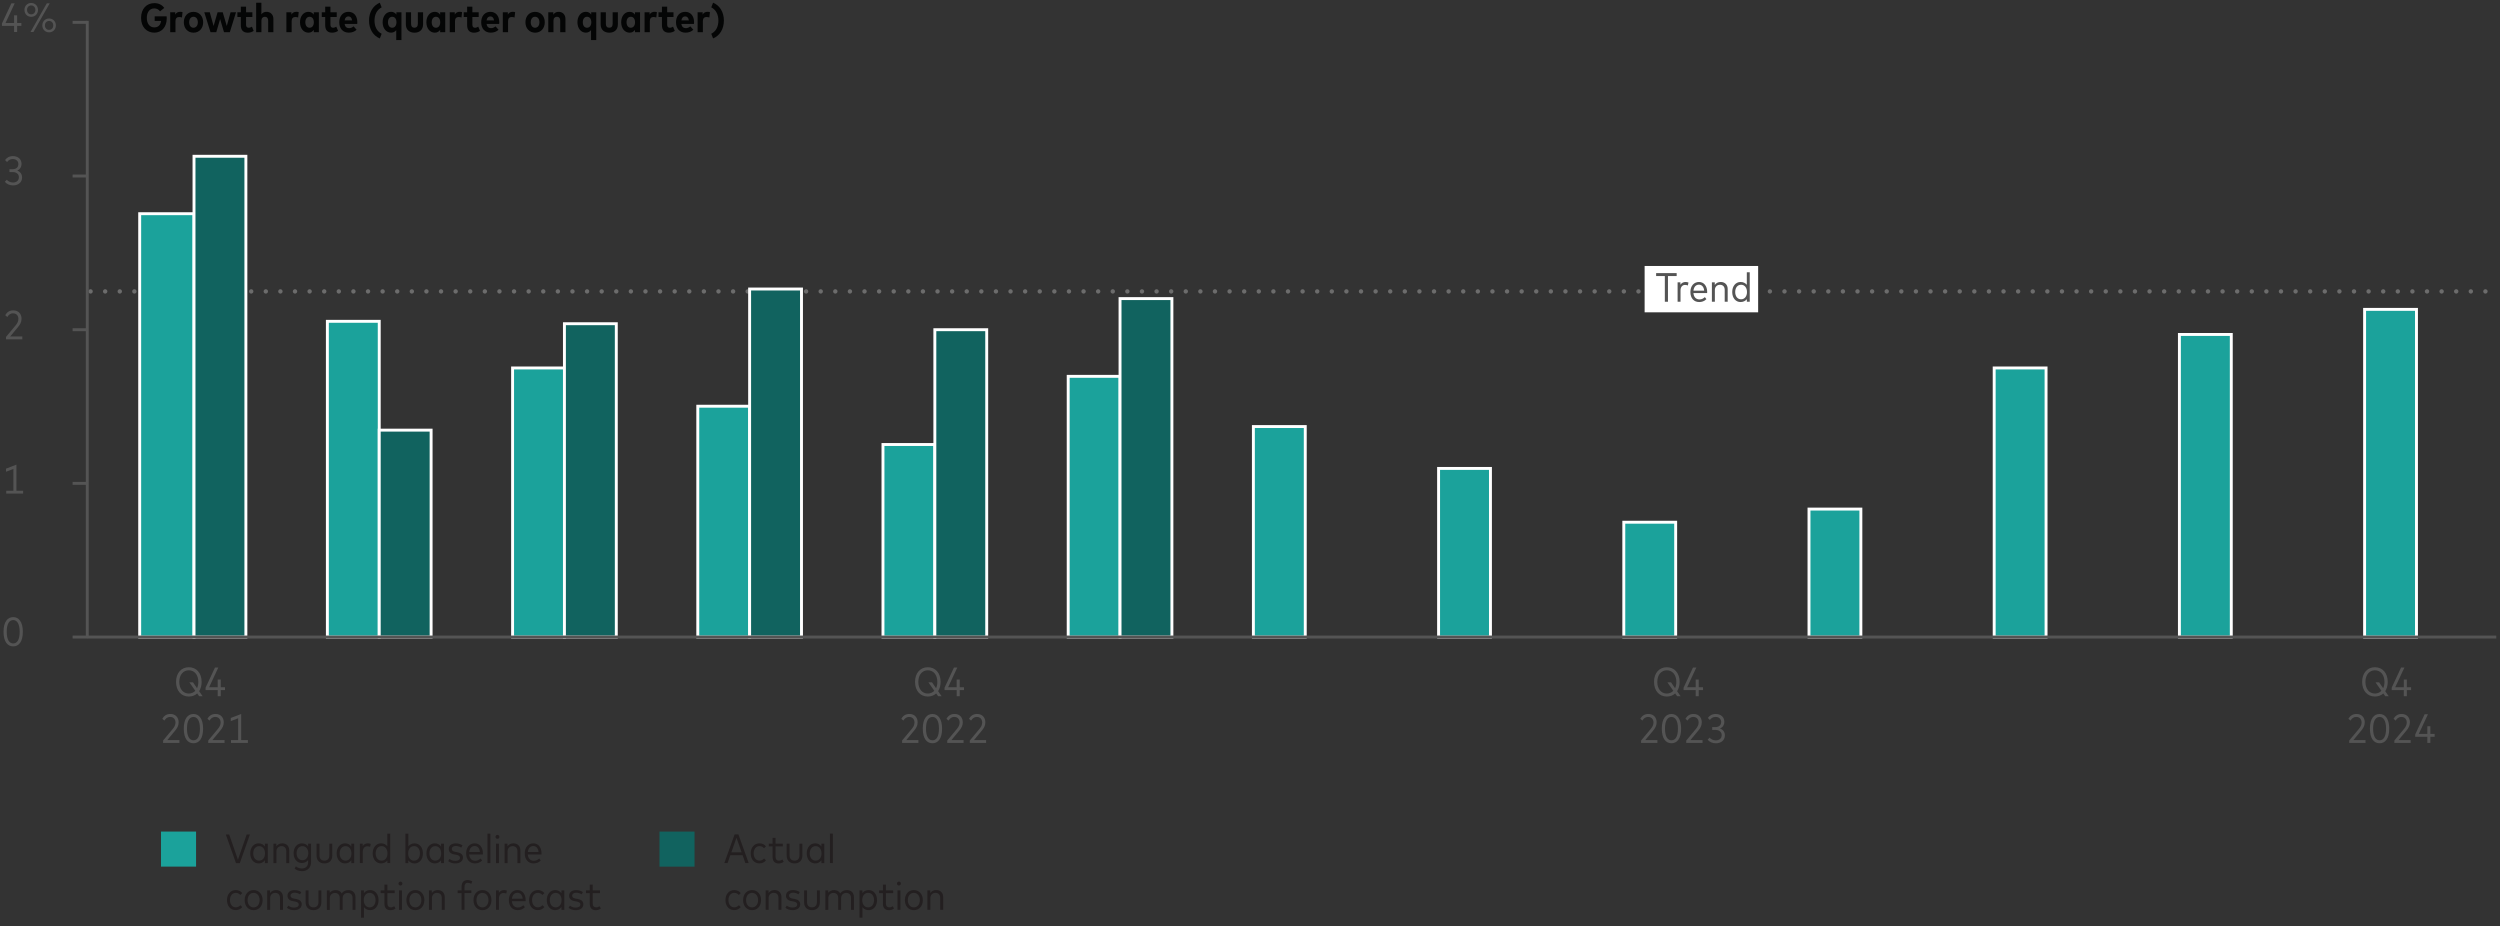 <?xml version="1.0" encoding="utf-8"?>
<!-- Generator: Adobe Illustrator 26.3.1, SVG Export Plug-In . SVG Version: 6.00 Build 0)  -->
<svg version="1.1" id="freshness_charts" xmlns="http://www.w3.org/2000/svg" xmlns:xlink="http://www.w3.org/1999/xlink" x="0px"
	 y="0px" viewBox="0 0 856 317.19" style="enable-background:new 0 0 856 317.19;" xml:space="preserve">
<rect x="0" y="0" width="856" height="317.19" fill="#333333" stroke="none"/>
<g>
	
		<line style="fill:none;stroke:#6C6C6C;stroke-width:1.5;stroke-linecap:round;stroke-linejoin:round;stroke-miterlimit:10;stroke-dasharray:0,5;" x1="31.01" y1="99.78" x2="855.39" y2="99.78"/>
</g>
<rect x="563.12" y="91.07" style="fill:#FFFFFF;" width="38.87" height="15.87"/>
<g>
	<path style="fill:#1BA29B;stroke:#FFFFFF;stroke-miterlimit:10;" d="M809.64,105.93h17.76v112.2h-17.76V105.93z M746.23,114.52
		h17.76v103.6h-17.76V114.52z M682.81,125.99h17.76v92.13h-17.76V125.99z M619.4,174.31h17.76v43.81H619.4V174.31z M555.99,178.81
		h17.76v39.31h-17.76V178.81z M492.57,160.39h17.76v57.74h-17.76V160.39z M429.16,146.05h17.76v72.07h-17.76V146.05z M365.75,128.86
		h17.76v89.27h-17.76V128.86z M302.33,152.2h17.76v65.93h-17.76V152.2z M238.92,139.09h17.76v79.03h-17.76V139.09z M175.51,125.99
		h17.76v92.13h-17.76V125.99z M112.09,110.02h17.76v108.1h-17.76V110.02z M47.83,73.17h18.6v144.96h-18.6V73.17z"/>
</g>
<g>
	<path style="fill:#11635F;stroke:#FFFFFF;stroke-miterlimit:10;" d="M383.5,102.24h17.76v115.88H383.5V102.24z M320.09,112.89
		h17.76v105.24h-17.76V112.89z M256.67,98.96h17.76v119.16h-17.76V98.96z M193.26,110.84h17.76v107.28h-17.76V110.84z
		 M129.85,147.28h17.76v70.84h-17.76V147.28z M66.43,53.51h17.76v164.61H66.43V53.51z"/>
</g>
<g>
	<line style="fill:none;stroke:#545454;stroke-miterlimit:10;" x1="29.88" y1="218.12" x2="29.88" y2="7.15"/>
</g>
<g>
	<line style="fill:none;stroke:#545454;stroke-miterlimit:10;" x1="29.78" y1="218.12" x2="854.72" y2="218.12"/>
</g>
<g>
	<g>
		<g>
			<path style="fill:#545454;" d="M1.21,216.31c0-3.47,1.42-5.01,3.32-5.01c1.89,0,3.29,1.62,3.29,5.01c0,3.47-1.4,5.01-3.29,5.01
				C2.62,221.32,1.21,219.78,1.21,216.31z M6.74,216.31c0-2.77-0.95-4-2.21-4c-1.27,0-2.23,1.16-2.23,4c0,2.84,0.96,4,2.23,4
				C5.8,220.31,6.74,219.15,6.74,216.31z"/>
		</g>
	</g>
</g>
<g>
	<g>
		<g>
			<path style="fill:#545454;" d="M2.13,169.01v-0.99h2.46v-7.46l-2.53,0.97v-1.07l3.56-1.37v8.93h2.29v0.99H2.13z"/>
		</g>
	</g>
</g>
<g>
	<g>
		<g>
			<path style="fill:#545454;" d="M2.06,116.19v-0.83l3.34-4.01c0.53-0.63,0.9-1.32,0.9-2.16c0-1.07-0.64-1.9-1.82-1.9
				c-1,0-1.56,0.57-1.98,1.25l-0.71-0.62c0.46-0.81,1.27-1.65,2.75-1.65c1.81,0,2.84,1.23,2.84,2.88c0,1.16-0.55,2.04-1.18,2.8
				l-2.7,3.25h4.14v0.99H2.06z"/>
		</g>
	</g>
</g>
<g>
	<g>
		<g>
			<path style="fill:#545454;" d="M1.66,62.25l0.66-0.7c0.53,0.59,1.27,0.94,2.13,0.94c1.11,0,2.02-0.61,2.02-1.82
				c0-1.11-0.94-1.76-2.09-1.76H3.23v-0.98h1.15c1.08,0,1.91-0.62,1.91-1.75c0-1.05-0.8-1.73-1.93-1.73c-0.88,0-1.53,0.46-1.94,1.03
				l-0.69-0.67c0.55-0.79,1.42-1.36,2.7-1.36c1.76,0,2.94,1.08,2.94,2.65c0,1.16-0.61,1.95-1.48,2.31c0.97,0.35,1.67,1.18,1.67,2.33
				c0,1.82-1.44,2.74-3.07,2.74C3.25,63.48,2.31,63.01,1.66,62.25z"/>
		</g>
	</g>
</g>
<g>
	<g>
		<g>
			<path style="fill:#545454;" d="M4.82,10.95V8.86H0.67V8.05l3.22-6.9h1.14L1.89,7.88h2.93V5.24h1.04v2.64h1.46v0.98H5.86v2.09
				H4.82z"/>
			<path style="fill:#545454;" d="M8.37,3.39c0-1.37,0.99-2.37,2.3-2.37c1.34,0,2.34,1,2.34,2.37c0,1.38-1,2.37-2.34,2.37
				C9.36,5.76,8.37,4.77,8.37,3.39z M12.12,3.39c0-0.9-0.62-1.53-1.45-1.53c-0.81,0-1.42,0.63-1.42,1.53c0,0.9,0.61,1.53,1.42,1.53
				C11.5,4.93,12.12,4.3,12.12,3.39z M10.45,10.95l5.58-9.81h1l-5.58,9.81H10.45z M14.49,8.7c0-1.38,0.99-2.37,2.31-2.37
				c1.33,0,2.33,0.99,2.33,2.37s-1,2.37-2.33,2.37C15.48,11.06,14.49,10.08,14.49,8.7z M18.24,8.7c0-0.9-0.61-1.53-1.44-1.53
				c-0.81,0-1.42,0.63-1.42,1.53c0,0.91,0.61,1.53,1.42,1.53C17.63,10.23,18.24,9.6,18.24,8.7z"/>
		</g>
	</g>
</g>
<g>
	<g>
		<g>
			<path style="fill:#040505;" d="M48.3,6.13c0-3.08,1.86-5.06,4.57-5.06c1.48,0,2.64,0.61,3.37,1.65L54.8,3.88
				c-0.46-0.63-1.13-1-1.99-1c-1.48,0-2.54,1.18-2.54,3.24c0,2.14,1.13,3.26,2.54,3.26c1.34,0,2.14-0.74,2.35-2.22h-2.2V5.59h4.09
				c0.02,0.22,0.04,0.46,0.04,0.71c0,3.07-1.86,4.88-4.23,4.88C50.3,11.18,48.3,9.33,48.3,6.13z"/>
			<path style="fill:#040505;" d="M58.28,11.03V4.21H60V5c0.36-0.66,0.95-0.96,1.72-0.96c0.31,0,0.58,0.05,0.78,0.13l-0.2,1.83
				c-0.27-0.11-0.63-0.18-0.97-0.18c-0.76,0-1.25,0.48-1.25,1.39v3.81H58.28z"/>
			<path style="fill:#040505;" d="M62.94,7.62c0-2.12,1.37-3.56,3.31-3.56c1.94,0,3.31,1.44,3.31,3.56s-1.37,3.57-3.31,3.57
				C64.31,11.18,62.94,9.74,62.94,7.62z M67.74,7.62c0-1.17-0.62-1.88-1.49-1.88c-0.87,0-1.48,0.71-1.48,1.88
				c0,1.18,0.62,1.88,1.48,1.88C67.11,9.49,67.74,8.79,67.74,7.62z"/>
			<path style="fill:#040505;" d="M72.08,11.03l-2.13-6.82h1.88l1.3,4.69l1.37-4.69h1.76l1.39,4.69l1.3-4.69h1.86l-2.12,6.82H76.7
				l-1.33-4.5l-1.32,4.5H72.08z"/>
			<path style="fill:#040505;" d="M82.46,8.65V5.82h-1.18V4.21h1.18V2.28h1.79v1.93h2.16v1.62h-2.16v2.65
				c0,0.75,0.39,1.02,0.92,1.02c0.39,0,0.78-0.17,1.09-0.37l0.6,1.44c-0.53,0.36-1.15,0.62-2.05,0.62
				C83.27,11.18,82.46,10.3,82.46,8.65z"/>
			<path style="fill:#040505;" d="M87.71,11.03V0.94h1.79v3.99c0.41-0.62,1.04-0.88,1.77-0.88c1.38,0,2.34,0.97,2.34,2.45v4.53
				h-1.79v-4c0-0.84-0.43-1.29-1.13-1.29c-0.66,0-1.18,0.45-1.18,1.3v3.99H87.71z"/>
			<path style="fill:#040505;" d="M98.06,11.03V4.21h1.72V5c0.36-0.66,0.95-0.96,1.72-0.96c0.31,0,0.58,0.05,0.78,0.13l-0.2,1.83
				c-0.27-0.11-0.63-0.18-0.97-0.18c-0.76,0-1.25,0.48-1.25,1.39v3.81H98.06z"/>
			<path style="fill:#040505;" d="M102.72,7.61c0-2.07,1.2-3.56,2.89-3.56c0.85,0,1.44,0.4,1.83,0.97V4.21h1.74v6.82h-1.74v-0.81
				c-0.39,0.57-0.97,0.97-1.83,0.97C103.92,11.18,102.72,9.7,102.72,7.61z M107.46,7.62c0-1.16-0.58-1.88-1.45-1.88
				c-0.89,0-1.46,0.74-1.46,1.88s0.57,1.88,1.46,1.88C106.88,9.49,107.46,8.78,107.46,7.62z"/>
			<path style="fill:#040505;" d="M111.35,8.65V5.82h-1.18V4.21h1.18V2.28h1.79v1.93h2.16v1.62h-2.16v2.65
				c0,0.75,0.39,1.02,0.92,1.02c0.39,0,0.78-0.17,1.09-0.37l0.6,1.44c-0.53,0.36-1.15,0.62-2.05,0.62
				C112.17,11.18,111.35,10.3,111.35,8.65z"/>
			<path style="fill:#040505;" d="M116.16,7.64c0-2.18,1.27-3.59,3.16-3.59c1.81,0,3.03,1.39,3.03,3.56c0,0.2-0.01,0.43-0.04,0.59
				h-4.32c0.15,0.99,0.73,1.44,1.55,1.44c0.55,0,1.1-0.23,1.52-0.62l1.04,1.16c-0.7,0.68-1.62,1-2.68,1
				C117.46,11.18,116.16,9.82,116.16,7.64z M120.56,6.98c-0.13-0.89-0.57-1.36-1.26-1.36c-0.73,0-1.17,0.48-1.3,1.36H120.56z"/>
			<path style="fill:#040505;" d="M130.05,13.17c-2.25-0.93-3.7-3.17-3.7-6.12c0-2.95,1.45-5.19,3.7-6.12l0.62,1.6
				c-1.67,0.85-2.44,2.53-2.44,4.52c0,1.99,0.77,3.66,2.44,4.52L130.05,13.17z"/>
			<path style="fill:#040505;" d="M135.67,13.72V10.3c-0.39,0.53-0.96,0.88-1.77,0.88c-1.68,0-2.89-1.49-2.89-3.57
				s1.2-3.57,2.89-3.57c0.85,0,1.44,0.4,1.83,0.97V4.21h1.73v9.51H135.67z M135.75,7.62c0-1.16-0.58-1.88-1.45-1.88
				c-0.89,0-1.46,0.74-1.46,1.88s0.57,1.88,1.46,1.88C135.17,9.49,135.75,8.78,135.75,7.62z"/>
			<path style="fill:#040505;" d="M138.96,8.29V4.21h1.79v3.94c0,0.95,0.48,1.34,1.16,1.34c0.68,0,1.16-0.4,1.16-1.34V4.21h1.79V8.3
				c0,2-1.31,2.89-2.94,2.89S138.96,10.29,138.96,8.29z"/>
			<path style="fill:#040505;" d="M145.99,7.61c0-2.07,1.2-3.56,2.89-3.56c0.85,0,1.44,0.4,1.83,0.97V4.21h1.74v6.82h-1.74v-0.81
				c-0.39,0.57-0.97,0.97-1.83,0.97C147.2,11.18,145.99,9.7,145.99,7.61z M150.73,7.62c0-1.16-0.58-1.88-1.45-1.88
				c-0.89,0-1.46,0.74-1.46,1.88s0.57,1.88,1.46,1.88C150.15,9.49,150.73,8.78,150.73,7.62z"/>
			<path style="fill:#040505;" d="M153.99,11.03V4.21h1.72V5c0.36-0.66,0.95-0.96,1.72-0.96c0.31,0,0.58,0.05,0.78,0.13l-0.2,1.83
				c-0.27-0.11-0.63-0.18-0.97-0.18c-0.76,0-1.25,0.48-1.25,1.39v3.81H153.99z"/>
			<path style="fill:#040505;" d="M159.95,8.65V5.82h-1.18V4.21h1.18V2.28h1.79v1.93h2.16v1.62h-2.16v2.65
				c0,0.75,0.39,1.02,0.92,1.02c0.39,0,0.78-0.17,1.09-0.37l0.6,1.44c-0.53,0.36-1.15,0.62-2.05,0.62
				C160.77,11.18,159.95,10.3,159.95,8.65z"/>
			<path style="fill:#040505;" d="M164.76,7.64c0-2.18,1.27-3.59,3.16-3.59c1.81,0,3.03,1.39,3.03,3.56c0,0.2-0.01,0.43-0.04,0.59
				h-4.32c0.15,0.99,0.73,1.44,1.55,1.44c0.55,0,1.1-0.23,1.52-0.62l1.04,1.16c-0.7,0.68-1.62,1-2.68,1
				C166.06,11.18,164.76,9.82,164.76,7.64z M169.16,6.98c-0.13-0.89-0.57-1.36-1.26-1.36c-0.73,0-1.17,0.48-1.3,1.36H169.16z"/>
			<path style="fill:#040505;" d="M172.16,11.03V4.21h1.72V5c0.36-0.66,0.95-0.96,1.72-0.96c0.31,0,0.58,0.05,0.78,0.13l-0.2,1.83
				c-0.27-0.11-0.63-0.18-0.97-0.18c-0.76,0-1.25,0.48-1.25,1.39v3.81H172.16z"/>
			<path style="fill:#040505;" d="M179.91,7.62c0-2.12,1.37-3.56,3.31-3.56c1.94,0,3.31,1.44,3.31,3.56s-1.37,3.57-3.31,3.57
				C181.28,11.18,179.91,9.74,179.91,7.62z M184.7,7.62c0-1.17-0.62-1.88-1.49-1.88c-0.87,0-1.48,0.71-1.48,1.88
				c0,1.18,0.62,1.88,1.48,1.88C184.08,9.49,184.7,8.79,184.7,7.62z"/>
			<path style="fill:#040505;" d="M187.73,11.03V4.21h1.72v0.83c0.41-0.7,1.07-0.99,1.83-0.99c1.38,0,2.33,0.97,2.33,2.45v4.53
				h-1.79v-4c0-0.84-0.43-1.29-1.13-1.29c-0.66,0-1.18,0.45-1.18,1.3v3.99H187.73z"/>
			<path style="fill:#040505;" d="M202.37,13.72V10.3c-0.39,0.53-0.96,0.88-1.77,0.88c-1.68,0-2.89-1.49-2.89-3.57
				s1.2-3.57,2.89-3.57c0.85,0,1.44,0.4,1.83,0.97V4.21h1.73v9.51H202.37z M202.46,7.62c0-1.16-0.58-1.88-1.45-1.88
				c-0.89,0-1.46,0.74-1.46,1.88s0.57,1.88,1.46,1.88C201.87,9.49,202.46,8.78,202.46,7.62z"/>
			<path style="fill:#040505;" d="M205.66,8.29V4.21h1.79v3.94c0,0.95,0.48,1.34,1.16,1.34c0.68,0,1.16-0.4,1.16-1.34V4.21h1.79V8.3
				c0,2-1.31,2.89-2.94,2.89S205.66,10.29,205.66,8.29z"/>
			<path style="fill:#040505;" d="M212.69,7.61c0-2.07,1.2-3.56,2.89-3.56c0.85,0,1.44,0.4,1.83,0.97V4.21h1.74v6.82h-1.74v-0.81
				c-0.39,0.57-0.97,0.97-1.83,0.97C213.9,11.18,212.69,9.7,212.69,7.61z M217.44,7.62c0-1.16-0.58-1.88-1.45-1.88
				c-0.89,0-1.46,0.74-1.46,1.88s0.57,1.88,1.46,1.88C216.85,9.49,217.44,8.78,217.44,7.62z"/>
			<path style="fill:#040505;" d="M220.7,11.03V4.21h1.72V5c0.36-0.66,0.95-0.96,1.72-0.96c0.31,0,0.58,0.05,0.78,0.13l-0.2,1.83
				c-0.27-0.11-0.63-0.18-0.97-0.18c-0.76,0-1.25,0.48-1.25,1.39v3.81H220.7z"/>
			<path style="fill:#040505;" d="M226.65,8.65V5.82h-1.18V4.21h1.18V2.28h1.79v1.93h2.16v1.62h-2.16v2.65
				c0,0.75,0.39,1.02,0.92,1.02c0.39,0,0.78-0.17,1.09-0.37l0.6,1.44c-0.53,0.36-1.15,0.62-2.05,0.62
				C227.47,11.18,226.65,10.3,226.65,8.65z"/>
			<path style="fill:#040505;" d="M231.46,7.64c0-2.18,1.27-3.59,3.16-3.59c1.81,0,3.03,1.39,3.03,3.56c0,0.2-0.01,0.43-0.04,0.59
				h-4.32c0.15,0.99,0.73,1.44,1.55,1.44c0.55,0,1.1-0.23,1.52-0.62l1.04,1.16c-0.7,0.68-1.62,1-2.68,1
				C232.76,11.18,231.46,9.82,231.46,7.64z M235.87,6.98c-0.13-0.89-0.57-1.36-1.26-1.36c-0.73,0-1.17,0.48-1.3,1.36H235.87z"/>
			<path style="fill:#040505;" d="M238.86,11.03V4.21h1.72V5c0.36-0.66,0.95-0.96,1.72-0.96c0.31,0,0.58,0.05,0.78,0.13l-0.2,1.83
				c-0.27-0.11-0.63-0.18-0.97-0.18c-0.76,0-1.25,0.48-1.25,1.39v3.81H238.86z"/>
			<path style="fill:#040505;" d="M243.54,11.56c1.67-0.85,2.44-2.53,2.44-4.52s-0.77-3.66-2.44-4.52l0.62-1.6
				c2.25,0.93,3.7,3.17,3.7,6.12c0,2.95-1.45,5.19-3.7,6.12L243.54,11.56z"/>
		</g>
	</g>
</g>
<g>
	<g>
		<g>
			<path style="fill:#545454;" d="M570.04,103.32v-8.8h-2.98v-1.01h7.03v1.01h-2.98v8.8H570.04z"/>
			<path style="fill:#545454;" d="M574.41,103.32v-6.65h0.97v0.83c0.39-0.62,1-0.95,1.77-0.95c0.39,0,0.71,0.06,0.99,0.2l-0.22,1
				c-0.26-0.13-0.62-0.2-0.95-0.2c-0.94,0-1.56,0.75-1.56,1.87v3.89H574.41z"/>
			<path style="fill:#545454;" d="M578.79,100c0-2.09,1.21-3.45,2.95-3.45c1.64,0,2.8,1.34,2.8,3.43c0,0.13-0.01,0.26-0.02,0.37
				h-4.69c0.12,1.44,0.95,2.17,2.06,2.17c0.76,0,1.37-0.31,1.85-0.79l0.54,0.69c-0.73,0.74-1.57,1-2.46,1
				C580,103.43,578.79,102.11,578.79,100z M583.51,99.52c-0.1-1.25-0.79-2.05-1.79-2.05c-1.06,0-1.75,0.79-1.88,2.05H583.51z"/>
			<path style="fill:#545454;" d="M586.15,103.32v-6.65h0.99v0.9c0.47-0.71,1.24-1.02,2.03-1.02c1.42,0,2.39,0.93,2.39,2.41v4.36
				h-1.02v-4.06c0-1.11-0.61-1.75-1.65-1.75c-0.97,0-1.72,0.7-1.72,1.79v4.02H586.15z"/>
			<path style="fill:#545454;" d="M593.11,99.99c0-2.04,1.21-3.44,2.86-3.44c0.95,0,1.66,0.38,2.14,0.97v-4.29h1v10.08h-0.99v-0.88
				c-0.48,0.6-1.2,0.99-2.16,0.99C594.32,103.43,593.11,102.04,593.11,99.99z M598.17,99.99c0-1.5-0.83-2.49-2.02-2.49
				c-1.22,0-2.02,1-2.02,2.49c0,1.49,0.81,2.49,2.02,2.49C597.34,102.48,598.17,101.5,598.17,99.99z"/>
		</g>
	</g>
</g>
<g>
	<g>
		<g>
			<rect x="55.13" y="284.73" style="fill:#1BA29B;" width="12" height="12"/>
		</g>
		<g>
			<g>
				<path style="fill:#231F20;" d="M80.8,295.54l-3.48-9.82h1.15l3,8.65l3-8.65h1.11l-3.47,9.82H80.8z"/>
				<path style="fill:#231F20;" d="M85.68,292.2c0-2.04,1.22-3.44,2.87-3.44c0.97,0,1.68,0.43,2.15,1.09v-0.97h0.99v6.65h-0.99
					v-0.99c-0.47,0.67-1.18,1.1-2.16,1.1C86.9,295.64,85.68,294.25,85.68,292.2z M90.74,292.2c0-1.5-0.82-2.48-2.01-2.48
					c-1.21,0-2.02,1-2.02,2.48c0,1.49,0.81,2.48,2.02,2.48C89.92,294.68,90.74,293.7,90.74,292.2z"/>
				<path style="fill:#231F20;" d="M93.63,295.53v-6.65h0.99v0.9c0.47-0.71,1.24-1.02,2.03-1.02c1.42,0,2.39,0.93,2.39,2.41v4.36
					h-1.02v-4.06c0-1.11-0.61-1.75-1.65-1.75c-0.97,0-1.72,0.7-1.72,1.79v4.02H93.63z"/>
				<path style="fill:#231F20;" d="M100.88,297.41l0.43-0.78c0.5,0.43,1.23,0.74,2.05,0.74c1.21,0,2.14-0.71,2.14-2.14v-0.74
					c-0.5,0.63-1.23,1-2.19,1c-1.54,0-2.78-1.3-2.78-3.36c0-2.06,1.23-3.36,2.84-3.36c0.92,0,1.65,0.37,2.14,1v-0.89h0.99v6.3
					c0,2.02-1.32,3.1-3.1,3.1C102.4,298.28,101.48,297.96,100.88,297.41z M105.56,292.13c0-1.44-0.82-2.41-2-2.41
					c-1.2,0-2,0.98-2,2.41c0,1.43,0.8,2.41,2,2.41C104.74,294.54,105.56,293.57,105.56,292.13z"/>
				<path style="fill:#231F20;" d="M108.39,292.97v-4.1h1v4.02c0,1.2,0.69,1.79,1.69,1.79s1.69-0.59,1.69-1.79v-4.02h1v4.1
					c0,1.79-1.19,2.67-2.69,2.67C109.58,295.64,108.39,294.77,108.39,292.97z"/>
				<path style="fill:#231F20;" d="M115.27,292.2c0-2.04,1.22-3.44,2.87-3.44c0.97,0,1.68,0.43,2.15,1.09v-0.97h0.99v6.65h-0.99
					v-0.99c-0.47,0.67-1.18,1.1-2.16,1.1C116.48,295.64,115.27,294.25,115.27,292.2z M120.33,292.2c0-1.5-0.82-2.48-2.01-2.48
					c-1.21,0-2.02,1-2.02,2.48c0,1.49,0.81,2.48,2.02,2.48C119.51,294.68,120.33,293.7,120.33,292.2z"/>
				<path style="fill:#231F20;" d="M123.22,295.53v-6.65h0.97v0.83c0.39-0.62,1-0.95,1.77-0.95c0.39,0,0.71,0.06,0.99,0.2l-0.22,1
					c-0.26-0.13-0.62-0.2-0.95-0.2c-0.94,0-1.56,0.75-1.56,1.87v3.89H123.22z"/>
				<path style="fill:#231F20;" d="M127.61,292.2c0-2.04,1.21-3.44,2.86-3.44c0.95,0,1.66,0.38,2.14,0.97v-4.29h1v10.08h-0.99v-0.88
					c-0.48,0.6-1.2,0.99-2.16,0.99C128.82,295.64,127.61,294.25,127.61,292.2z M132.67,292.2c0-1.5-0.83-2.49-2.02-2.49
					c-1.22,0-2.02,1-2.02,2.49c0,1.49,0.81,2.49,2.02,2.49C131.84,294.69,132.67,293.71,132.67,292.2z"/>
				<path style="fill:#231F20;" d="M139.8,294.6v0.93h-0.99v-10.08h1v4.34c0.48-0.62,1.19-1.02,2.14-1.02
					c1.65,0,2.86,1.39,2.86,3.44c0,2.05-1.22,3.44-2.86,3.44C141,295.64,140.28,295.24,139.8,294.6z M143.79,292.2
					c0-1.48-0.81-2.49-2.02-2.49c-1.2,0-2.02,0.99-2.02,2.49c0,1.51,0.82,2.49,2.02,2.49C142.99,294.69,143.79,293.69,143.79,292.2z
					"/>
				<path style="fill:#231F20;" d="M146,292.2c0-2.04,1.22-3.44,2.87-3.44c0.97,0,1.68,0.43,2.15,1.09v-0.97h0.99v6.65h-0.99v-0.99
					c-0.47,0.67-1.18,1.1-2.16,1.1C147.22,295.64,146,294.25,146,292.2z M151.06,292.2c0-1.5-0.82-2.48-2.01-2.48
					c-1.21,0-2.02,1-2.02,2.48c0,1.49,0.81,2.48,2.02,2.48C150.24,294.68,151.06,293.7,151.06,292.2z"/>
				<path style="fill:#231F20;" d="M153.45,294.84l0.48-0.75c0.45,0.38,1.06,0.67,1.97,0.67c0.96,0,1.6-0.37,1.6-1.06
					c0-0.52-0.39-0.85-1.27-1.02l-0.69-0.12c-1.32-0.23-1.89-0.91-1.89-1.85c0-1.21,0.97-1.94,2.4-1.94c0.92,0,1.74,0.27,2.31,0.7
					l-0.44,0.76c-0.41-0.29-1.11-0.57-1.84-0.57c-0.83,0-1.39,0.4-1.39,1.03c0,0.55,0.41,0.85,1.25,1l0.67,0.12
					c1.24,0.22,1.91,0.83,1.91,1.83c0,1.23-1.04,2-2.61,2C155.02,295.64,154.12,295.39,153.45,294.84z"/>
				<path style="fill:#231F20;" d="M159.6,292.21c0-2.09,1.21-3.45,2.95-3.45c1.64,0,2.8,1.34,2.8,3.43c0,0.13-0.01,0.26-0.02,0.37
					h-4.69c0.12,1.44,0.95,2.17,2.06,2.17c0.76,0,1.37-0.31,1.85-0.79l0.54,0.69c-0.73,0.74-1.57,1-2.46,1
					C160.81,295.64,159.6,294.32,159.6,292.21z M164.32,291.73c-0.1-1.25-0.79-2.05-1.79-2.05c-1.06,0-1.75,0.79-1.88,2.05H164.32z"
					/>
				<path style="fill:#231F20;" d="M166.91,295.53v-10.08h1v10.08H166.91z"/>
				<path style="fill:#231F20;" d="M169.66,286.54c0-0.38,0.29-0.68,0.67-0.68c0.38,0,0.67,0.3,0.67,0.68
					c0,0.39-0.29,0.67-0.67,0.67C169.94,287.21,169.66,286.92,169.66,286.54z M169.84,295.53v-6.65h1v6.65H169.84z"/>
				<path style="fill:#231F20;" d="M172.77,295.53v-6.65h0.99v0.9c0.47-0.71,1.24-1.02,2.03-1.02c1.42,0,2.39,0.93,2.39,2.41v4.36
					h-1.02v-4.06c0-1.11-0.61-1.75-1.65-1.75c-0.97,0-1.72,0.7-1.72,1.79v4.02H172.77z"/>
				<path style="fill:#231F20;" d="M179.67,292.21c0-2.09,1.21-3.45,2.95-3.45c1.64,0,2.8,1.34,2.8,3.43c0,0.13-0.01,0.26-0.02,0.37
					h-4.69c0.12,1.44,0.95,2.17,2.06,2.17c0.76,0,1.37-0.31,1.85-0.79l0.54,0.69c-0.73,0.74-1.57,1-2.46,1
					C180.89,295.64,179.67,294.32,179.67,292.21z M184.4,291.73c-0.1-1.25-0.79-2.05-1.79-2.05c-1.06,0-1.75,0.79-1.88,2.05H184.4z"
					/>
				<path style="fill:#231F20;" d="M77.72,308.2c0-2.04,1.22-3.44,3.03-3.44c0.9,0,1.69,0.37,2.21,1.04l-0.67,0.64
					c-0.41-0.46-0.92-0.73-1.55-0.73c-1.15,0-2,0.95-2,2.48c0,1.53,0.85,2.49,2,2.49c0.62,0,1.16-0.29,1.56-0.74l0.65,0.64
					c-0.52,0.67-1.3,1.04-2.21,1.04C78.94,311.64,77.72,310.25,77.72,308.2z"/>
				<path style="fill:#231F20;" d="M83.77,308.2c0-2.04,1.27-3.44,3.07-3.44c1.8,0,3.08,1.39,3.08,3.44c0,2.05-1.28,3.44-3.08,3.44
					C85.04,311.64,83.77,310.25,83.77,308.2z M88.89,308.2c0-1.51-0.86-2.48-2.06-2.48c-1.19,0-2.05,0.97-2.05,2.48
					c0,1.52,0.85,2.49,2.05,2.49C88.03,310.69,88.89,309.71,88.89,308.2z"/>
				<path style="fill:#231F20;" d="M91.48,311.53v-6.65h0.99v0.9c0.47-0.71,1.24-1.02,2.03-1.02c1.42,0,2.39,0.93,2.39,2.41v4.36
					h-1.02v-4.06c0-1.11-0.61-1.75-1.65-1.75c-0.97,0-1.72,0.7-1.72,1.79v4.02H91.48z"/>
				<path style="fill:#231F20;" d="M98.24,310.84l0.48-0.75c0.45,0.38,1.06,0.67,1.97,0.67c0.96,0,1.6-0.37,1.6-1.06
					c0-0.52-0.39-0.85-1.27-1.02l-0.69-0.12c-1.32-0.23-1.89-0.91-1.89-1.85c0-1.21,0.97-1.94,2.4-1.94c0.92,0,1.74,0.27,2.31,0.7
					l-0.44,0.76c-0.41-0.29-1.11-0.57-1.84-0.57c-0.83,0-1.39,0.4-1.39,1.03c0,0.55,0.41,0.85,1.25,1l0.67,0.12
					c1.24,0.22,1.91,0.83,1.91,1.83c0,1.23-1.04,2-2.61,2C99.81,311.64,98.91,311.39,98.24,310.84z"/>
				<path style="fill:#231F20;" d="M104.65,308.97v-4.1h1v4.02c0,1.2,0.69,1.79,1.69,1.79s1.69-0.59,1.69-1.79v-4.02h1v4.1
					c0,1.79-1.19,2.67-2.69,2.67C105.84,311.64,104.65,310.77,104.65,308.97z"/>
				<path style="fill:#231F20;" d="M111.92,311.53v-6.65h0.98v0.82c0.49-0.65,1.25-0.93,2.03-0.93c0.95,0,1.69,0.42,2.09,1.14
					c0.5-0.8,1.38-1.14,2.29-1.14c1.44,0,2.4,0.93,2.4,2.42v4.35h-1v-4.06c0-1.1-0.62-1.74-1.66-1.74c-0.97,0-1.73,0.69-1.73,1.78
					v4.03h-1v-4.06c0-1.1-0.62-1.74-1.66-1.74c-0.97,0-1.73,0.7-1.73,1.79v4.02H111.92z"/>
				<path style="fill:#231F20;" d="M123.61,314.21v-9.34h0.99v0.93c0.48-0.64,1.2-1.04,2.16-1.04c1.65,0,2.86,1.39,2.86,3.44
					c0,2.05-1.22,3.44-2.86,3.44c-0.95,0-1.67-0.4-2.14-1.02v3.59H123.61z M128.59,308.2c0-1.48-0.81-2.49-2.02-2.49
					c-1.2,0-2.02,0.99-2.02,2.49c0,1.51,0.82,2.49,2.02,2.49C127.79,310.69,128.59,309.69,128.59,308.2z"/>
				<path style="fill:#231F20;" d="M131.63,309.42v-3.61h-1.3v-0.93h1.3v-1.99h1.02v1.99h2.49v0.93h-2.49v3.56
					c0,0.9,0.48,1.32,1.17,1.32c0.44,0,0.85-0.16,1.18-0.4l0.43,0.79c-0.43,0.34-1.02,0.57-1.74,0.57
					C132.4,311.64,131.63,310.92,131.63,309.42z"/>
				<path style="fill:#231F20;" d="M136.44,302.54c0-0.38,0.29-0.68,0.67-0.68c0.38,0,0.67,0.3,0.67,0.68
					c0,0.39-0.29,0.67-0.67,0.67C136.73,303.21,136.44,302.92,136.44,302.54z M136.63,311.53v-6.65h1v6.65H136.63z"/>
				<path style="fill:#231F20;" d="M139.15,308.2c0-2.04,1.27-3.44,3.07-3.44c1.8,0,3.08,1.39,3.08,3.44c0,2.05-1.28,3.44-3.08,3.44
					C140.42,311.64,139.15,310.25,139.15,308.2z M144.27,308.2c0-1.51-0.86-2.48-2.06-2.48c-1.19,0-2.05,0.97-2.05,2.48
					c0,1.52,0.85,2.49,2.05,2.49C143.41,310.69,144.27,309.71,144.27,308.2z"/>
				<path style="fill:#231F20;" d="M146.87,311.53v-6.65h0.99v0.9c0.47-0.71,1.24-1.02,2.03-1.02c1.42,0,2.39,0.93,2.39,2.41v4.36
					h-1.02v-4.06c0-1.11-0.61-1.75-1.65-1.75c-0.97,0-1.72,0.7-1.72,1.79v4.02H146.87z"/>
				<path style="fill:#231F20;" d="M158.04,311.53v-5.73h-1.35v-0.92h1.35v-1.2c0-1.43,0.64-2.35,2.03-2.35
					c0.69,0,1.23,0.2,1.64,0.46l-0.36,0.83c-0.31-0.19-0.72-0.34-1.16-0.34c-0.8,0-1.14,0.51-1.14,1.39v1.2h2.33v0.92h-2.33v5.73
					H158.04z"/>
				<path style="fill:#231F20;" d="M162.12,308.2c0-2.04,1.27-3.44,3.07-3.44c1.8,0,3.08,1.39,3.08,3.44c0,2.05-1.28,3.44-3.08,3.44
					C163.39,311.64,162.12,310.25,162.12,308.2z M167.25,308.2c0-1.51-0.86-2.48-2.06-2.48c-1.19,0-2.05,0.97-2.05,2.48
					c0,1.52,0.85,2.49,2.05,2.49C166.38,310.69,167.25,309.71,167.25,308.2z"/>
				<path style="fill:#231F20;" d="M169.84,311.53v-6.65h0.97v0.83c0.39-0.62,1-0.95,1.77-0.95c0.39,0,0.71,0.06,0.99,0.2l-0.22,1
					c-0.26-0.13-0.62-0.2-0.95-0.2c-0.94,0-1.56,0.75-1.56,1.87v3.89H169.84z"/>
				<path style="fill:#231F20;" d="M174.23,308.21c0-2.09,1.21-3.45,2.95-3.45c1.64,0,2.8,1.34,2.8,3.43c0,0.13-0.01,0.26-0.02,0.37
					h-4.69c0.12,1.44,0.95,2.17,2.06,2.17c0.76,0,1.37-0.31,1.85-0.79l0.54,0.69c-0.73,0.74-1.57,1-2.46,1
					C175.45,311.64,174.23,310.32,174.23,308.21z M178.96,307.73c-0.1-1.25-0.79-2.05-1.79-2.05c-1.06,0-1.75,0.79-1.88,2.05H178.96
					z"/>
				<path style="fill:#231F20;" d="M181.16,308.2c0-2.04,1.22-3.44,3.03-3.44c0.9,0,1.69,0.37,2.21,1.04l-0.67,0.64
					c-0.41-0.46-0.92-0.73-1.55-0.73c-1.15,0-2,0.95-2,2.48c0,1.53,0.85,2.49,2,2.49c0.62,0,1.16-0.29,1.56-0.74l0.65,0.64
					c-0.52,0.67-1.3,1.04-2.21,1.04C182.38,311.64,181.16,310.25,181.16,308.2z"/>
				<path style="fill:#231F20;" d="M187.22,308.2c0-2.04,1.22-3.44,2.87-3.44c0.97,0,1.68,0.43,2.15,1.09v-0.97h0.99v6.65h-0.99
					v-0.99c-0.47,0.67-1.18,1.1-2.16,1.1C188.43,311.64,187.22,310.25,187.22,308.2z M192.28,308.2c0-1.5-0.82-2.48-2.01-2.48
					c-1.21,0-2.02,1-2.02,2.48c0,1.49,0.81,2.48,2.02,2.48C191.46,310.68,192.28,309.7,192.28,308.2z"/>
				<path style="fill:#231F20;" d="M194.67,310.84l0.48-0.75c0.45,0.38,1.06,0.67,1.97,0.67c0.96,0,1.6-0.37,1.6-1.06
					c0-0.52-0.39-0.85-1.27-1.02l-0.69-0.12c-1.32-0.23-1.89-0.91-1.89-1.85c0-1.21,0.97-1.94,2.4-1.94c0.92,0,1.74,0.27,2.31,0.7
					l-0.44,0.76c-0.41-0.29-1.11-0.57-1.84-0.57c-0.83,0-1.39,0.4-1.39,1.03c0,0.55,0.41,0.85,1.25,1l0.67,0.12
					c1.24,0.22,1.91,0.83,1.91,1.83c0,1.23-1.04,2-2.61,2C196.23,311.64,195.34,311.39,194.67,310.84z"/>
				<path style="fill:#231F20;" d="M201.93,309.42v-3.61h-1.3v-0.93h1.3v-1.99h1.02v1.99h2.49v0.93h-2.49v3.56
					c0,0.9,0.48,1.32,1.17,1.32c0.44,0,0.85-0.16,1.18-0.4l0.43,0.79c-0.43,0.34-1.02,0.57-1.74,0.57
					C202.7,311.64,201.93,310.92,201.93,309.42z"/>
			</g>
		</g>
	</g>
	<g>
		<g>
			<rect x="225.81" y="284.74" style="fill:#11635F;" width="12" height="12"/>
		</g>
		<g>
			<g>
				<path style="fill:#231F20;" d="M248,295.52l3.53-9.82h1.3l3.52,9.82h-1.14l-0.94-2.69h-4.21l-0.94,2.69H248z M250.42,291.83h3.5
					l-1.75-5L250.42,291.83z"/>
				<path style="fill:#231F20;" d="M257.04,292.2c0-2.04,1.22-3.44,3.03-3.44c0.9,0,1.69,0.37,2.21,1.04l-0.67,0.64
					c-0.41-0.46-0.92-0.73-1.55-0.73c-1.15,0-2,0.95-2,2.48c0,1.53,0.85,2.49,2,2.49c0.62,0,1.16-0.29,1.56-0.74l0.65,0.64
					c-0.52,0.67-1.3,1.04-2.21,1.04C258.26,295.64,257.04,294.24,257.04,292.2z"/>
				<path style="fill:#231F20;" d="M264.53,293.42v-3.61h-1.3v-0.93h1.3v-1.99h1.02v1.99h2.49v0.93h-2.49v3.56
					c0,0.9,0.48,1.32,1.17,1.32c0.44,0,0.85-0.16,1.18-0.4l0.43,0.79c-0.43,0.34-1.02,0.57-1.74,0.57
					C265.3,295.64,264.53,294.92,264.53,293.42z"/>
				<path style="fill:#231F20;" d="M269.35,292.97v-4.1h1v4.02c0,1.2,0.69,1.79,1.69,1.79s1.69-0.59,1.69-1.79v-4.02h1v4.1
					c0,1.79-1.19,2.67-2.69,2.67C270.55,295.64,269.35,294.76,269.35,292.97z"/>
				<path style="fill:#231F20;" d="M276.23,292.2c0-2.04,1.22-3.44,2.87-3.44c0.97,0,1.68,0.43,2.15,1.09v-0.97h0.99v6.65h-0.99
					v-0.99c-0.47,0.67-1.18,1.1-2.16,1.1C277.44,295.64,276.23,294.24,276.23,292.2z M281.29,292.2c0-1.5-0.82-2.48-2.01-2.48
					c-1.21,0-2.02,1-2.02,2.48c0,1.49,0.81,2.48,2.02,2.48C280.47,294.68,281.29,293.7,281.29,292.2z"/>
				<path style="fill:#231F20;" d="M284.18,295.52v-10.09h1v10.09H284.18z"/>
				<path style="fill:#231F20;" d="M248.4,308.2c0-2.04,1.22-3.44,3.03-3.44c0.9,0,1.69,0.37,2.21,1.04l-0.67,0.64
					c-0.41-0.46-0.92-0.73-1.55-0.73c-1.15,0-2,0.95-2,2.48c0,1.53,0.85,2.49,2,2.49c0.62,0,1.16-0.29,1.56-0.74l0.65,0.64
					c-0.52,0.67-1.3,1.04-2.21,1.04C249.62,311.64,248.4,310.24,248.4,308.2z"/>
				<path style="fill:#231F20;" d="M254.44,308.2c0-2.04,1.27-3.44,3.07-3.44c1.8,0,3.08,1.39,3.08,3.44c0,2.05-1.28,3.44-3.08,3.44
					C255.72,311.64,254.44,310.24,254.44,308.2z M259.57,308.2c0-1.51-0.86-2.48-2.06-2.48c-1.19,0-2.05,0.97-2.05,2.48
					c0,1.52,0.85,2.49,2.05,2.49C258.71,310.68,259.57,309.71,259.57,308.2z"/>
				<path style="fill:#231F20;" d="M262.16,311.52v-6.65h0.99v0.9c0.47-0.71,1.24-1.02,2.03-1.02c1.42,0,2.39,0.93,2.39,2.41v4.36
					h-1.02v-4.06c0-1.11-0.61-1.75-1.65-1.75c-0.97,0-1.72,0.7-1.72,1.79v4.02H262.16z"/>
				<path style="fill:#231F20;" d="M268.92,310.83l0.48-0.75c0.45,0.38,1.06,0.67,1.97,0.67c0.96,0,1.6-0.37,1.6-1.06
					c0-0.52-0.39-0.85-1.27-1.02l-0.69-0.12c-1.32-0.23-1.89-0.91-1.89-1.85c0-1.21,0.97-1.94,2.4-1.94c0.92,0,1.74,0.27,2.31,0.7
					l-0.44,0.76c-0.41-0.29-1.11-0.57-1.84-0.57c-0.83,0-1.39,0.4-1.39,1.03c0,0.55,0.41,0.85,1.25,1l0.67,0.12
					c1.24,0.22,1.91,0.83,1.91,1.83c0,1.23-1.04,2-2.61,2C270.49,311.64,269.59,311.38,268.92,310.83z"/>
				<path style="fill:#231F20;" d="M275.33,308.97v-4.1h1v4.02c0,1.2,0.69,1.79,1.69,1.79s1.69-0.59,1.69-1.79v-4.02h1v4.1
					c0,1.79-1.19,2.67-2.69,2.67C276.52,311.64,275.33,310.76,275.33,308.97z"/>
				<path style="fill:#231F20;" d="M282.6,311.52v-6.65h0.98v0.82c0.49-0.65,1.25-0.93,2.03-0.93c0.95,0,1.69,0.42,2.09,1.14
					c0.5-0.8,1.38-1.14,2.29-1.14c1.44,0,2.4,0.93,2.4,2.42v4.35h-1v-4.06c0-1.1-0.62-1.74-1.66-1.74c-0.97,0-1.73,0.69-1.73,1.78
					v4.03h-1v-4.06c0-1.1-0.62-1.74-1.66-1.74c-0.97,0-1.73,0.7-1.73,1.79v4.02H282.6z"/>
				<path style="fill:#231F20;" d="M294.29,314.21v-9.34h0.99v0.93c0.48-0.64,1.2-1.04,2.16-1.04c1.65,0,2.86,1.39,2.86,3.44
					c0,2.05-1.22,3.44-2.86,3.44c-0.95,0-1.67-0.4-2.14-1.02v3.59H294.29z M299.27,308.2c0-1.48-0.81-2.49-2.02-2.49
					c-1.2,0-2.02,0.99-2.02,2.49c0,1.51,0.82,2.49,2.02,2.49C298.46,310.68,299.27,309.68,299.27,308.2z"/>
				<path style="fill:#231F20;" d="M302.31,309.42v-3.61h-1.3v-0.93h1.3v-1.99h1.02v1.99h2.49v0.93h-2.49v3.56
					c0,0.9,0.48,1.32,1.17,1.32c0.44,0,0.85-0.16,1.18-0.4l0.43,0.79c-0.43,0.34-1.02,0.57-1.74,0.57
					C303.08,311.64,302.31,310.92,302.31,309.42z"/>
				<path style="fill:#231F20;" d="M307.12,302.53c0-0.38,0.29-0.68,0.67-0.68c0.38,0,0.67,0.3,0.67,0.68
					c0,0.39-0.29,0.67-0.67,0.67C307.41,303.2,307.12,302.91,307.12,302.53z M307.3,311.52v-6.65h1v6.65H307.3z"/>
				<path style="fill:#231F20;" d="M309.83,308.2c0-2.04,1.27-3.44,3.07-3.44c1.8,0,3.08,1.39,3.08,3.44c0,2.05-1.28,3.44-3.08,3.44
					C311.1,311.64,309.83,310.24,309.83,308.2z M314.95,308.2c0-1.51-0.86-2.48-2.06-2.48c-1.19,0-2.05,0.97-2.05,2.48
					c0,1.52,0.85,2.49,2.05,2.49C314.09,310.68,314.95,309.71,314.95,308.2z"/>
				<path style="fill:#231F20;" d="M317.54,311.52v-6.65h0.99v0.9c0.47-0.71,1.24-1.02,2.03-1.02c1.42,0,2.39,0.93,2.39,2.41v4.36
					h-1.02v-4.06c0-1.11-0.61-1.75-1.65-1.75c-0.97,0-1.72,0.7-1.72,1.79v4.02H317.54z"/>
			</g>
		</g>
	</g>
</g>
<g>
	<g>
		<g>
			<path style="fill:#545454;" d="M60.28,233.48c0-3.06,1.81-5.02,4.38-5.02c2.57,0,4.38,1.96,4.38,5.02c0,1.27-0.32,2.36-0.86,3.18
				l1.19,1.72h-1.18l-0.67-0.95c-0.74,0.69-1.73,1.06-2.86,1.06C62.08,238.5,60.28,236.54,60.28,233.48z M66.87,236.53l-2.02-2.89
				h1.24l1.38,2.01c0.28-0.6,0.44-1.32,0.44-2.16c0-2.48-1.38-3.98-3.26-3.98c-1.88,0-3.26,1.5-3.26,3.98s1.38,3.98,3.26,3.98
				C65.53,237.46,66.3,237.13,66.87,236.53z"/>
			<path style="fill:#545454;" d="M74.54,238.38v-2.09h-4.15v-0.82l3.22-6.9h1.14l-3.14,6.74h2.93v-2.64h1.04v2.64h1.46v0.98h-1.46
				v2.09H74.54z"/>
			<path style="fill:#545454;" d="M55.85,254.38v-0.83l3.34-4.01c0.53-0.63,0.9-1.32,0.9-2.16c0-1.07-0.64-1.9-1.82-1.9
				c-1,0-1.56,0.57-1.98,1.25l-0.71-0.62c0.46-0.81,1.27-1.65,2.75-1.65c1.81,0,2.84,1.23,2.84,2.88c0,1.16-0.55,2.04-1.18,2.8
				l-2.7,3.25h4.14v0.99H55.85z"/>
			<path style="fill:#545454;" d="M62.93,249.48c0-3.47,1.42-5.01,3.32-5.01c1.89,0,3.29,1.62,3.29,5.01c0,3.47-1.4,5.01-3.29,5.01
				C64.34,254.5,62.93,252.96,62.93,249.48z M68.46,249.48c0-2.77-0.95-4-2.21-4c-1.27,0-2.23,1.16-2.23,4c0,2.84,0.96,4,2.23,4
				C67.52,253.48,68.46,252.33,68.46,249.48z"/>
			<path style="fill:#545454;" d="M71.3,254.38v-0.83l3.34-4.01c0.53-0.63,0.9-1.32,0.9-2.16c0-1.07-0.64-1.9-1.82-1.9
				c-1,0-1.56,0.57-1.98,1.25l-0.71-0.62c0.46-0.81,1.27-1.65,2.75-1.65c1.81,0,2.84,1.23,2.84,2.88c0,1.16-0.55,2.04-1.18,2.8
				l-2.7,3.25h4.14v0.99H71.3z"/>
			<path style="fill:#545454;" d="M79.09,254.38v-0.99h2.46v-7.46l-2.53,0.97v-1.07l3.56-1.37v8.93h2.29v0.99H79.09z"/>
		</g>
	</g>
</g>
<g>
	<g>
		<g>
			<path style="fill:#545454;" d="M313.31,233.48c0-3.06,1.81-5.02,4.38-5.02c2.57,0,4.38,1.96,4.38,5.02
				c0,1.27-0.32,2.36-0.86,3.18l1.19,1.72h-1.18l-0.67-0.95c-0.74,0.69-1.73,1.06-2.86,1.06
				C315.12,238.5,313.31,236.54,313.31,233.48z M319.91,236.53l-2.02-2.89h1.24l1.38,2.01c0.28-0.6,0.44-1.32,0.44-2.16
				c0-2.48-1.38-3.98-3.26-3.98c-1.88,0-3.26,1.5-3.26,3.98s1.38,3.98,3.26,3.98C318.56,237.46,319.33,237.13,319.91,236.53z"/>
			<path style="fill:#545454;" d="M327.57,238.38v-2.09h-4.15v-0.82l3.22-6.9h1.14l-3.14,6.74h2.93v-2.64h1.04v2.64h1.46v0.98h-1.46
				v2.09H327.57z"/>
			<path style="fill:#545454;" d="M308.88,254.38v-0.83l3.34-4.01c0.53-0.63,0.9-1.32,0.9-2.16c0-1.07-0.64-1.9-1.82-1.9
				c-1,0-1.56,0.57-1.98,1.25l-0.71-0.62c0.46-0.81,1.27-1.65,2.75-1.65c1.81,0,2.84,1.23,2.84,2.88c0,1.16-0.55,2.04-1.18,2.8
				l-2.7,3.25h4.14v0.99H308.88z"/>
			<path style="fill:#545454;" d="M315.96,249.48c0-3.47,1.42-5.01,3.32-5.01c1.89,0,3.29,1.62,3.29,5.01c0,3.47-1.4,5.01-3.29,5.01
				C317.38,254.5,315.96,252.96,315.96,249.48z M321.5,249.48c0-2.77-0.95-4-2.21-4c-1.27,0-2.23,1.16-2.23,4c0,2.84,0.96,4,2.23,4
				C320.55,253.48,321.5,252.33,321.5,249.48z"/>
			<path style="fill:#545454;" d="M324.34,254.38v-0.83l3.34-4.01c0.53-0.63,0.9-1.32,0.9-2.16c0-1.07-0.64-1.9-1.82-1.9
				c-1,0-1.56,0.57-1.98,1.25l-0.71-0.62c0.46-0.81,1.27-1.65,2.75-1.65c1.81,0,2.84,1.23,2.84,2.88c0,1.16-0.55,2.04-1.18,2.8
				l-2.7,3.25h4.14v0.99H324.34z"/>
			<path style="fill:#545454;" d="M332.06,254.38v-0.83l3.34-4.01c0.53-0.63,0.9-1.32,0.9-2.16c0-1.07-0.64-1.9-1.82-1.9
				c-1,0-1.56,0.57-1.98,1.25l-0.71-0.62c0.46-0.81,1.27-1.65,2.75-1.65c1.81,0,2.84,1.23,2.84,2.88c0,1.16-0.55,2.04-1.18,2.8
				l-2.7,3.25h4.14v0.99H332.06z"/>
		</g>
	</g>
</g>
<g>
	<g>
		<g>
			<path style="fill:#545454;" d="M566.34,233.48c0-3.06,1.81-5.02,4.38-5.02c2.57,0,4.38,1.96,4.38,5.02
				c0,1.27-0.32,2.36-0.86,3.18l1.19,1.72h-1.18l-0.67-0.95c-0.74,0.69-1.73,1.06-2.86,1.06
				C568.15,238.5,566.34,236.54,566.34,233.48z M572.94,236.53l-2.02-2.89h1.24l1.38,2.01c0.28-0.6,0.44-1.32,0.44-2.16
				c0-2.48-1.38-3.98-3.26-3.98c-1.88,0-3.26,1.5-3.26,3.98s1.38,3.98,3.26,3.98C571.6,237.46,572.37,237.13,572.94,236.53z"/>
			<path style="fill:#545454;" d="M580.61,238.38v-2.09h-4.15v-0.82l3.22-6.9h1.14l-3.14,6.74h2.93v-2.64h1.04v2.64h1.46v0.98h-1.46
				v2.09H580.61z"/>
			<path style="fill:#545454;" d="M561.91,254.38v-0.83l3.34-4.01c0.53-0.63,0.9-1.32,0.9-2.16c0-1.07-0.64-1.9-1.82-1.9
				c-1,0-1.56,0.57-1.98,1.25l-0.71-0.62c0.46-0.81,1.27-1.65,2.75-1.65c1.81,0,2.84,1.23,2.84,2.88c0,1.16-0.55,2.04-1.18,2.8
				l-2.7,3.25h4.14v0.99H561.91z"/>
			<path style="fill:#545454;" d="M569,249.48c0-3.47,1.42-5.01,3.32-5.01c1.89,0,3.29,1.62,3.29,5.01c0,3.47-1.4,5.01-3.29,5.01
				C570.41,254.5,569,252.96,569,249.48z M574.53,249.48c0-2.77-0.95-4-2.21-4c-1.27,0-2.23,1.16-2.23,4c0,2.84,0.96,4,2.23,4
				C573.58,253.48,574.53,252.33,574.53,249.48z"/>
			<path style="fill:#545454;" d="M577.37,254.38v-0.83l3.34-4.01c0.53-0.63,0.9-1.32,0.9-2.16c0-1.07-0.64-1.9-1.82-1.9
				c-1,0-1.56,0.57-1.98,1.25l-0.71-0.62c0.46-0.81,1.27-1.65,2.75-1.65c1.81,0,2.84,1.23,2.84,2.88c0,1.16-0.55,2.04-1.18,2.8
				l-2.7,3.25h4.14v0.99H577.37z"/>
			<path style="fill:#545454;" d="M584.7,253.27l0.66-0.7c0.53,0.59,1.27,0.94,2.13,0.94c1.11,0,2.02-0.61,2.02-1.82
				c0-1.11-0.94-1.76-2.09-1.76h-1.15v-0.98h1.15c1.08,0,1.91-0.62,1.91-1.75c0-1.05-0.8-1.73-1.93-1.73
				c-0.88,0-1.53,0.46-1.94,1.03l-0.69-0.67c0.55-0.79,1.42-1.36,2.7-1.36c1.76,0,2.94,1.08,2.94,2.65c0,1.16-0.61,1.95-1.48,2.31
				c0.97,0.35,1.67,1.18,1.67,2.33c0,1.82-1.44,2.74-3.07,2.74C586.29,254.5,585.34,254.03,584.7,253.27z"/>
		</g>
	</g>
</g>
<g>
	<g>
		<g>
			<path style="fill:#545454;" d="M808.8,233.48c0-3.06,1.81-5.02,4.38-5.02c2.57,0,4.38,1.96,4.38,5.02c0,1.27-0.32,2.36-0.86,3.18
				l1.19,1.72h-1.18l-0.67-0.95c-0.74,0.69-1.73,1.06-2.86,1.06C810.61,238.5,808.8,236.54,808.8,233.48z M815.4,236.53l-2.02-2.89
				h1.24l1.38,2.01c0.28-0.6,0.44-1.32,0.44-2.16c0-2.48-1.38-3.98-3.26-3.98c-1.88,0-3.26,1.5-3.26,3.98s1.38,3.98,3.26,3.98
				C814.06,237.46,814.83,237.13,815.4,236.53z"/>
			<path style="fill:#545454;" d="M823.06,238.38v-2.09h-4.15v-0.82l3.22-6.9h1.14l-3.14,6.74h2.93v-2.64h1.04v2.64h1.46v0.98h-1.46
				v2.09H823.06z"/>
			<path style="fill:#545454;" d="M804.37,254.38v-0.83l3.34-4.01c0.53-0.63,0.9-1.32,0.9-2.16c0-1.07-0.64-1.9-1.82-1.9
				c-1,0-1.56,0.57-1.98,1.25l-0.71-0.62c0.46-0.81,1.27-1.65,2.75-1.65c1.81,0,2.84,1.23,2.84,2.88c0,1.16-0.55,2.04-1.18,2.8
				l-2.7,3.25h4.14v0.99H804.37z"/>
			<path style="fill:#545454;" d="M811.46,249.48c0-3.47,1.42-5.01,3.32-5.01c1.89,0,3.29,1.62,3.29,5.01c0,3.47-1.4,5.01-3.29,5.01
				C812.87,254.5,811.46,252.96,811.46,249.48z M816.99,249.48c0-2.77-0.95-4-2.21-4c-1.27,0-2.23,1.16-2.23,4c0,2.84,0.96,4,2.23,4
				C816.04,253.48,816.99,252.33,816.99,249.48z"/>
			<path style="fill:#545454;" d="M819.83,254.38v-0.83l3.34-4.01c0.53-0.63,0.9-1.32,0.9-2.16c0-1.07-0.64-1.9-1.82-1.9
				c-1,0-1.56,0.57-1.98,1.25l-0.71-0.62c0.46-0.81,1.27-1.65,2.75-1.65c1.81,0,2.84,1.23,2.84,2.88c0,1.16-0.55,2.04-1.18,2.8
				l-2.7,3.25h4.14v0.99H819.83z"/>
			<path style="fill:#545454;" d="M831.12,254.38v-2.09h-4.15v-0.82l3.22-6.9h1.14l-3.14,6.74h2.93v-2.64h1.04v2.64h1.46v0.98h-1.46
				v2.09H831.12z"/>
		</g>
	</g>
</g>
<line style="fill:none;stroke:#545454;" x1="24.86" y1="60.27" x2="29.86" y2="60.27"/>
<line style="fill:none;stroke:#545454;" x1="24.86" y1="218.12" x2="29.86" y2="218.12"/>
<line style="fill:none;stroke:#545454;" x1="24.86" y1="112.89" x2="29.86" y2="112.89"/>
<line style="fill:none;stroke:#545454;" x1="24.86" y1="165.5" x2="29.86" y2="165.5"/>
<line style="fill:none;stroke:#545454;" x1="24.86" y1="7.65" x2="29.86" y2="7.65"/>
</svg>
